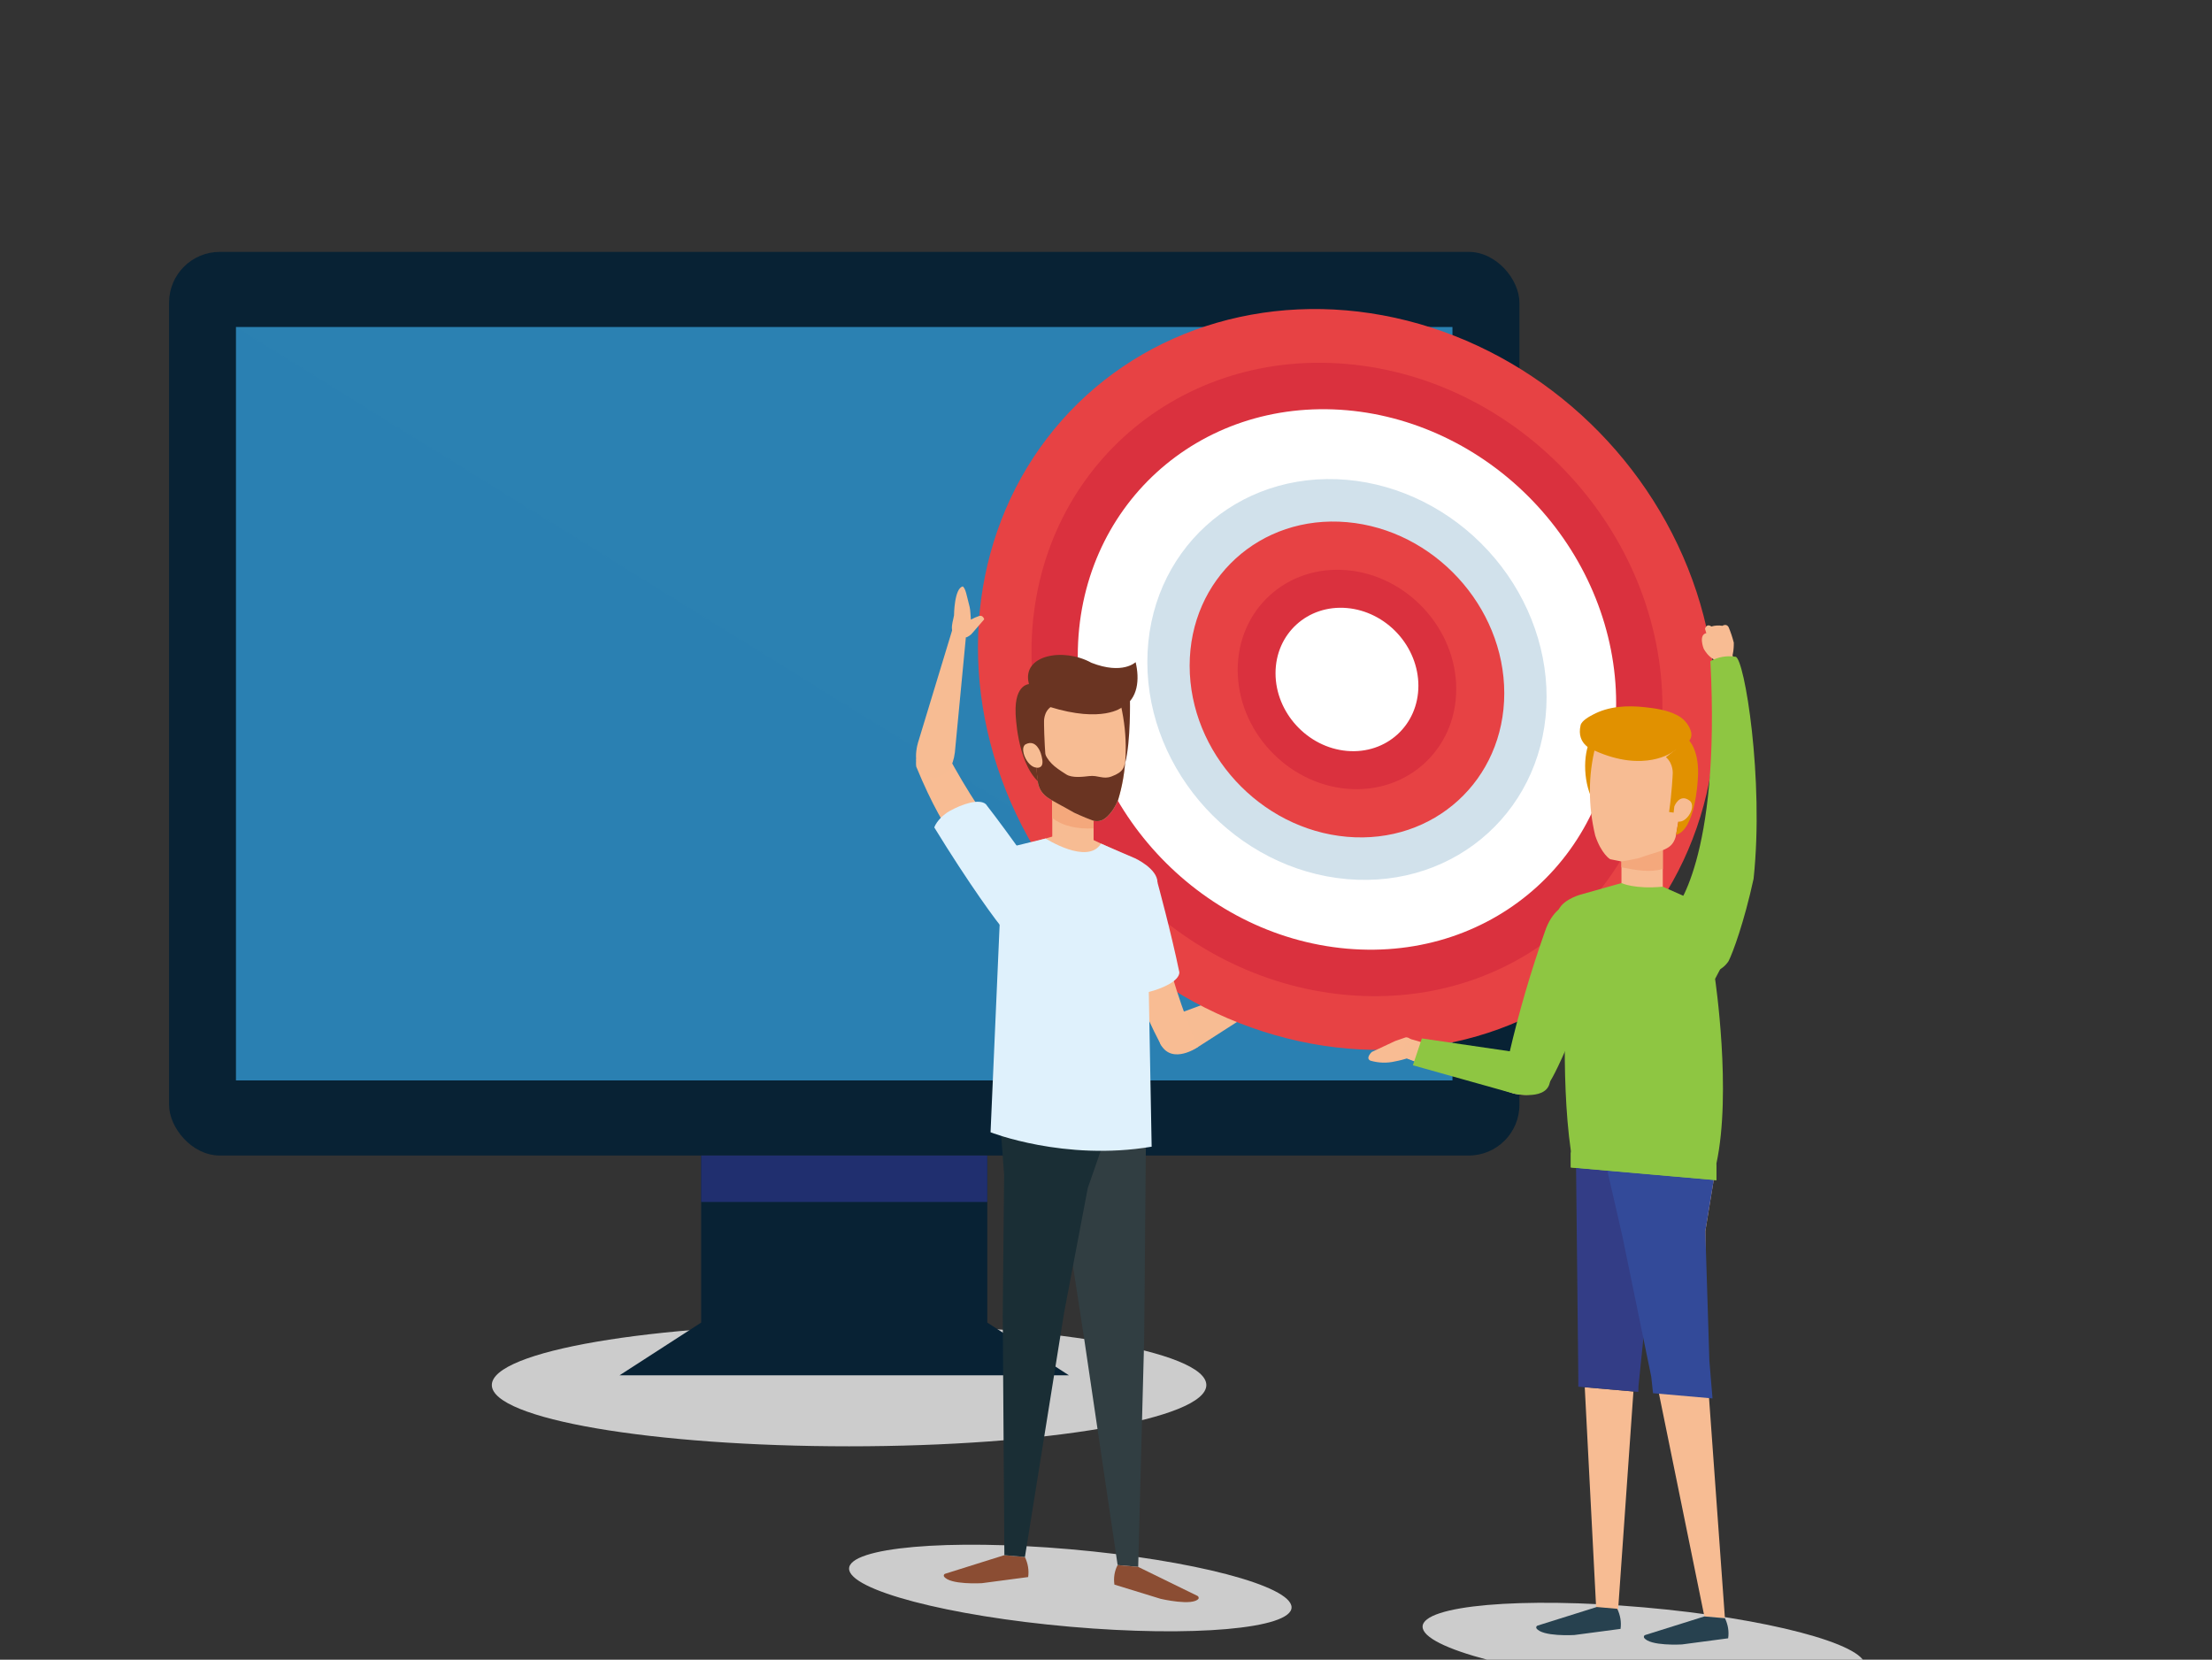 <svg id="esh90ivj1mg1" xmlns="http://www.w3.org/2000/svg" xmlns:xlink="http://www.w3.org/1999/xlink" viewBox="0 0 933 700" shape-rendering="geometricPrecision" text-rendering="geometricPrecision"><rect x="0" y="0" width="933" height="700" fill="#333333" stroke="none"/><style><![CDATA[#esh90ivj1mg11_tk {animation: esh90ivj1mg11_tk__tk 5000ms linear infinite normal forwards}@keyframes esh90ivj1mg11_tk__tk { 0% {transform: translate(572.405px,391.819px) skewX(0deg) skewY(5deg)} 20% {transform: translate(572.405px,391.819px) skewX(0deg) skewY(0deg)} 40% {transform: translate(572.405px,391.819px) skewX(5deg) skewY(0deg)} 60% {transform: translate(572.405px,391.819px) skewX(0deg) skewY(0deg)} 100% {transform: translate(572.405px,391.819px) skewX(0deg) skewY(0deg)} }#esh90ivj1mg69_to {animation: esh90ivj1mg69_to__to 5000ms linear infinite normal forwards}@keyframes esh90ivj1mg69_to__to { 0% {transform: translate(1079.54px,23.232px)} 42% {transform: translate(1079.54px,23.232px)} 60% {transform: translate(670.6px,187.681px)} 100% {transform: translate(670.6px,187.681px)} }#esh90ivj1mg69_tk {animation: esh90ivj1mg69_tk__tk 5000ms linear infinite normal forwards}@keyframes esh90ivj1mg69_tk__tk { 0% {transform: skewX(-17deg) skewY(0deg)} 50% {transform: skewX(-17deg) skewY(0deg)} 56% {transform: skewX(0deg) skewY(13deg)} 60% {transform: skewX(0deg) skewY(0deg)} 100% {transform: skewX(0deg) skewY(0deg)} }#esh90ivj1mg69 {animation: esh90ivj1mg69_c_o 5000ms linear infinite normal forwards}@keyframes esh90ivj1mg69_c_o { 0% {opacity: 0} 40% {opacity: 0} 42% {opacity: 1} 100% {opacity: 1} }]]></style><g id="esh90ivj1mg2" style="isolation:isolate" transform="matrix(1 0 0 1 71.31 106.237)"><g id="esh90ivj1mg3"><g id="esh90ivj1mg4"><path id="esh90ivj1mg5" d="M437.51,477.92C437.51,492.19,370.05,503.76,286.83,503.76C203.61,503.76,136.14,492.19,136.14,477.92C136.14,463.65,203.6,452.09,286.83,452.09C370.06,452.09,437.51,463.66,437.51,477.92Z" fill="rgb(204,204,204)" stroke="none" stroke-width="1"/><rect id="esh90ivj1mg6" width="569.57" height="381.12" rx="21.39" ry="21.39" fill="rgb(8,34,52)" stroke="none" stroke-width="1"/><rect id="esh90ivj1mg7" width="513.07" height="317.76" rx="0" ry="0" transform="matrix(1 0 0 1 28.25 31.68)" fill="rgb(43,129,178)" stroke="none" stroke-width="1"/><polygon id="esh90ivj1mg8" style="mix-blend-mode:multiply" points="28.25,31.68 28.25,349.44 541.32,349.44 28.25,31.68" opacity="0.5" fill="rgb(43,129,178)" stroke="none" stroke-width="1"/><polygon id="esh90ivj1mg9" points="379.55,473.81 345.12,451.58 345.12,381.12 224.44,381.12 224.44,451.58 190.01,473.81 379.55,473.81" fill="rgb(8,34,52)" stroke="none" stroke-width="1"/><rect id="esh90ivj1mg10" style="mix-blend-mode:multiply" width="120.67" height="19.59" rx="0" ry="0" transform="matrix(1 0 0 1 224.44 381.12)" fill="rgb(32,47,111)" stroke="none" stroke-width="1"/></g></g></g><g id="esh90ivj1mg11_tk" transform="translate(572.405,391.819) skewX(0) skewY(5)"><g id="esh90ivj1mg11" transform="translate(-214.27,-260.479)"><g id="esh90ivj1mg12"><path id="esh90ivj1mg13" d="M200.44,279.24C199.71,274.42,197.37,276.83,194.6,277.59C192.47,278.18,192.84,278.29,190.65,278.82C191.773,278.458,192.696,277.647,193.2,276.58C193.86,274.88,191.98,274.42,191.98,274.42L187.74,277.81C186.87,278.53,185.95,279.18,185.12,279.95C184.108,280.963,183.413,282.249,183.12,283.65C182.933,284.7,183.202,285.78,183.861,286.618C184.52,287.457,185.506,287.974,186.57,288.04C188.57,288.23,195.86,286.9,198.79,284.69C198.78,284.69,202.59,280.84,200.44,279.24Z" fill="rgb(247,188,147)" stroke="none" stroke-width="1"/><path id="esh90ivj1mg14" d="M138.75,302.82L184.27,282.07L186.63,287.33L147.1,316.16C147.1,316.16,136.47,324.57,131.53,316.6C131.53,316.6,127.32,308.53,138.75,302.82Z" fill="rgb(247,188,147)" stroke="none" stroke-width="1"/><circle id="esh90ivj1mg15" r="155.61" transform="matrix(0.924 -0.383 0.383 0.924 210.004 155.612)" fill="rgb(231,66,68)" stroke="none" stroke-width="1"/><path id="esh90ivj1mg16" d="M343.06,155.61C343.06,229.097,283.487,288.67,210,288.67C136.513,288.67,76.94,229.097,76.94,155.61C76.94,82.123,136.513,22.55,210,22.55C283.487,22.55,343.06,82.123,343.06,155.61Z" fill="rgb(218,49,62)" stroke="none" stroke-width="1"/><path id="esh90ivj1mg17" d="M323.54,155.61C323.534,218.315,272.698,269.144,209.993,269.14C147.288,269.136,96.458,218.302,96.46,155.597C96.462,92.892,147.295,42.06,210,42.06C240.114,42.06,268.995,54.024,290.288,75.319C311.582,96.614,323.543,125.496,323.54,155.61Z" fill="rgb(255,255,255)" stroke="none" stroke-width="1"/><path id="esh90ivj1mg18" d="M294.2,155.61C294.2,202.112,256.502,239.81,210,239.81C163.498,239.81,125.8,202.112,125.8,155.61C125.8,109.108,163.498,71.41,210,71.41C232.332,71.407,253.75,80.278,269.541,96.069C285.332,111.86,294.203,133.278,294.2,155.61Z" fill="rgb(209,225,235)" stroke="none" stroke-width="1"/><path id="esh90ivj1mg19" d="M276.35,155.61C276.35,192.254,246.644,221.96,210,221.96C173.356,221.96,143.65,192.254,143.65,155.61C143.65,118.966,173.356,89.26,210,89.26C246.642,89.266,276.344,118.968,276.35,155.61Z" fill="rgb(231,66,68)" stroke="none" stroke-width="1"/><path id="esh90ivj1mg20" d="M256.09,155.61C256.09,181.065,235.455,201.7,210,201.7C184.545,201.7,163.91,181.065,163.91,155.61C163.91,130.155,184.545,109.52,210,109.52C235.453,109.526,256.084,130.157,256.09,155.61Z" fill="rgb(218,49,62)" stroke="none" stroke-width="1"/><path id="esh90ivj1mg21" d="M240.13,155.61C240.13,172.25,226.64,185.74,210,185.74C193.36,185.74,179.87,172.25,179.87,155.61C179.87,138.97,193.36,125.48,210,125.48C217.991,125.48,225.655,128.654,231.305,134.305C236.956,139.955,240.13,147.619,240.13,155.61Z" fill="rgb(255,255,255)" stroke="none" stroke-width="1"/><path id="esh90ivj1mg22" d="M186.63,549C186.63,558,144.85,565.34,93.32,565.34C41.79,565.34,0,558,0,549C0,540,41.78,532.66,93.32,532.66C144.86,532.66,186.63,539.93,186.63,549Z" fill="rgb(204,204,204)" stroke="none" stroke-width="1"/><path id="esh90ivj1mg23" d="M428.54,552.32C428.54,561.32,386.76,568.66,335.22,568.66C283.68,568.66,241.9,561.35,241.9,552.32C241.9,543.29,283.69,536,335.22,536C386.75,536,428.54,543.3,428.54,552.32Z" fill="rgb(204,204,204)" stroke="none" stroke-width="1"/><path id="esh90ivj1mg24" d="M329.93,184.14C330.43,194.36,326.48,202.85,321.12,203.14C315.76,203.43,311,195.34,310.5,185.14C310,174.94,313.94,166.43,319.31,166.14C324.68,165.85,329.43,173.93,329.93,184.14Z" fill="rgb(225,145,0)" stroke="none" stroke-width="1"/><path id="esh90ivj1mg25" d="M278.44,307.47C281.11,312.05,274.2,323.55,289.67,323.07C292.67,322.98,294.96,321.99,305.51,295.74C317.64,275.46,324.33,258.54,325.51,254.33C325.51,254.33,328.36,241.22,314.62,240.01C314.62,240.01,299.2,237.01,293.51,254.58C287.546,271.928,282.515,289.583,278.44,307.47Z" fill="rgb(142,198,66)" stroke="none" stroke-width="1"/><polygon id="esh90ivj1mg26" points="310.3,445.34 315.36,542.83 324.03,542.83 330.83,445.34 310.3,445.34" fill="rgb(247,188,147)" stroke="none" stroke-width="1"/><polygon id="esh90ivj1mg27" points="365.83,346.13 361.15,375.07 361.56,429.29 369.42,537.58 360.75,537.58 339.94,437.31 326.17,380.25 318.19,346.14 365.83,346.13" fill="rgb(247,188,147)" stroke="none" stroke-width="1"/><polygon id="esh90ivj1mg28" points="307.58,445.34 332.89,445.34 332.96,442.9 342.81,345.92 306.56,345.92 307.57,440.6 307.58,445.34" fill="rgb(51,61,134)" stroke="none" stroke-width="1"/><path id="esh90ivj1mg29" d="M325.39,545.94L305.89,550.23C305.89,550.23,292.28,552.23,289.89,548.76C289.798,548.53,289.808,548.272,289.916,548.049C290.025,547.826,290.222,547.66,290.46,547.59L315.36,537.59L324,537.59C325.314,540.163,325.799,543.08,325.39,545.94Z" fill="rgb(39,65,79)" stroke="none" stroke-width="1"/><path id="esh90ivj1mg30" d="M370.78,545.94L351.29,550.23C351.29,550.23,337.67,552.23,335.29,548.76C335.198,548.53,335.208,548.272,335.316,548.049C335.425,547.826,335.622,547.66,335.86,547.59L360.76,537.59L369.43,537.59C370.738,540.165,371.21,543.084,370.78,545.94Z" fill="rgb(39,65,79)" stroke="none" stroke-width="1"/><polygon id="esh90ivj1mg31" points="338.34,438.4 339.1,445.34 364.18,445.34 362.87,429.7 361.15,375.07 365.83,346.13 318.19,346.14 326.17,380.25 338.34,438.4" fill="rgb(51,74,153)" stroke="none" stroke-width="1"/><rect id="esh90ivj1mg32" width="17.43" height="24.21" rx="0" ry="0" transform="matrix(1 0 0 1 325.78 212.61)" fill="rgb(247,188,147)" stroke="none" stroke-width="1"/><path id="esh90ivj1mg33" d="M343.21,223.85L343.21,212.61L325.78,212.61L325.78,224.71C332,225.36,337.74,226,343.21,223.85Z" fill="rgb(244,168,124)" stroke="none" stroke-width="1"/><path id="esh90ivj1mg34" d="M369.21,245.69C366.607,241.721,362.726,238.76,358.21,237.3L342.14,231.3L326.82,231.3L310.75,237.3C306.234,238.76,302.353,241.721,299.75,245.69Z" fill="rgb(247,188,147)" stroke="none" stroke-width="1"/><path id="esh90ivj1mg35" d="M343.21,231.35L363.36,238.52C363.36,238.52,372.36,242.36,372.36,254.23L365.27,268.31C365.27,268.31,372.36,315.31,365.83,346.13L365.83,346.13L365.83,353.13L304.43,353.13L304.43,346.13C299.78,314.13,302.88,271.38,302.88,271.38L298.82,247.15C298.82,241.3,308.34,237.79,308.34,237.79L325.78,231.35C325.78,231.35,331.34,233.54,343.21,231.35Z" fill="rgb(142,198,66)" stroke="none" stroke-width="1"/><path id="esh90ivj1mg36" d="M365.83,353.17L365.83,346.84L365.68,346.84C365.49,347.76,365.14,349.41,364.83,350.84C365.04,349.84,365.32,348.49,365.68,346.84L304.43,346.84L304.43,353.17L364.34,353.17L364.25,353.61L364.34,353.17ZM364.67,351.6C364.54,352.21,364.43,352.75,364.35,353.14C364.42,352.79,364.53,352.29,364.67,351.6Z" fill="rgb(142,198,66)" stroke="none" stroke-width="1"/><path id="esh90ivj1mg37" d="M365.35,135.16C365.35,135.16,370.9,183.43,361.97,226.6L377.6,226.78C377.6,226.78,385.04,187.92,373.74,135.36Z" fill="rgb(248,188,147)" stroke="none" stroke-width="1"/><polygon id="esh90ivj1mg38" points="371.71,127.42 374.19,137.32 366.2,139.93 364.63,133.75 371.71,127.42" fill="rgb(247,188,147)" stroke="none" stroke-width="1"/><path id="esh90ivj1mg39" d="M363.09,127.63L361.8,122.75C358.07,123.57,360.44,129.4,360.44,129.4C360.44,129.4,363.99,136.51,371.06,133.56C373.36,132.67,373.16,125.8,373.16,125.8C372.596,123.626,371.864,121.5,370.97,119.44C370.03,117.87,368.36,119.12,368.36,119.12C366.774,119.001,365.181,119.241,363.7,119.82C361.61,118.51,361.02,121.05,361.02,121.05Z" fill="rgb(248,188,147)" stroke="none" stroke-width="1"/><path id="esh90ivj1mg40" d="M381.51,224.66C377.51,243.42,372.68,256.81,370.97,260.28C370.97,260.28,365.44,270.48,353.28,263.55C353.28,263.55,341.77,259.07,347.95,241.13C347.95,241.13,367.72,218.45,363.29,134.5C366.428,132.428,370.158,131.441,373.91,131.69C377.662,131.939,386,182.36,381.51,224.66Z" fill="rgb(142,198,66)" stroke="none" stroke-width="1"/><path id="esh90ivj1mg41" d="M314.71,212.27C317.32,219.85,320.98,221.7,320.98,221.7L325.73,222.23C328.39,221.66,332.94,220.23,332.94,220.23C343.32,215.72,346.88,215.65,348.63,209.92C348.69,209.74,353.68,180.45,353.68,180.45C353.82,165.45,337.96,163.61,335.57,163.45C333.18,163.29,317.99,160.19,314.77,174.87C311.717,187.147,311.697,199.983,314.71,212.27Z" fill="rgb(247,188,147)" stroke="none" stroke-width="1"/><path id="esh90ivj1mg42" d="M351.24,194.71C349.06,195.26,348.82,199.77,348.82,199.77L345.87,199.61C347.04,191.45,347.39,183.61,347.39,183.61C347.39,183.61,347.88,179.21,344.54,176.61L353.96,168.36C353.96,168.36,359.04,172.36,357.96,185.11C357.96,185.11,356.96,206.2,348.82,208.99Z" fill="rgb(225,145,0)" stroke="none" stroke-width="1"/><path id="esh90ivj1mg43" d="M348.08,197.07C348.08,197.07,350.25,191.07,354.68,194.17C354.68,194.17,356.68,195.49,354.68,199.53C354.68,199.53,351.75,205.34,347.45,202.61Z" fill="rgb(247,188,147)" stroke="none" stroke-width="1"/><path id="esh90ivj1mg44" d="M348.86,158.33C351.695,159.366,353.93,161.597,354.97,164.43C356.76,169.58,350.46,171.53,347.45,174.09C347.45,174.09,335.58,184.19,314.35,176.43C314.35,176.43,306.56,174.85,308.55,166.28C308.99,164.35,312.22,162.28,313.71,161.39C320.31,157.25,328.11,156.12,335.71,156.31C339.65,156.41,344.79,156.61,348.86,158.33Z" fill="rgb(225,145,0)" stroke="none" stroke-width="1"/><path id="esh90ivj1mg45" d="M235.46,304.79L235.32,313.21C235.32,313.21,237.81,314.28,246.93,316.21L251.46,308.69C251.46,308.69,241.77,305.49,235.46,304.75" fill="rgb(247,188,147)" stroke="none" stroke-width="1"/><path id="esh90ivj1mg46" d="M230.23,314.93C230.23,314.93,239.98,312.34,239.23,309.93C238.06,303.6,234.8,304.38,234.8,304.38L230.4,306.28L220.49,311.78C220.49,311.78,217.61,314.69,219.93,315.52C223.358,316.204,226.903,316.001,230.23,314.93Z" fill="rgb(248,188,147)" stroke="none" stroke-width="1"/><path id="esh90ivj1mg47" d="M281,308.39L234.71,306.84L233.13,312.67L280.41,324.11C280.41,324.11,293.83,326.11,294.13,316.73C294.11,316.73,293.73,307.63,281,308.39Z" fill="rgb(247,188,147)" stroke="none" stroke-width="1"/><path id="esh90ivj1mg48" d="M282.45,306.64L241.6,304.24L237.81,315.89L280.39,324.11C280.39,324.11,295.39,326.25,295.69,316.89C295.69,316.89,297,308,282.45,306.64Z" fill="rgb(142,198,66)" stroke="none" stroke-width="1"/><path id="esh90ivj1mg49" d="M131.53,316.6C115.11,286.54,117.26,275.19,117.26,275.19L131.55,268.84C135.128,285.096,140.337,300.95,147.1,316.16C145.21,317,137.92,323,131.53,316.6Z" fill="rgb(248,188,147)" stroke="none" stroke-width="1"/><path id="esh90ivj1mg50" d="M139.31,285.31C139.31,288.9,132.31,292.7,126.51,294.68C123.522,295.752,120.452,296.582,117.33,297.16C108.76,271.93,105.65,260.66,105.18,256.3C105.18,256.3,104.64,241.18,117.82,240.7C117.82,240.7,127.45,239.43,130.08,248.2C130.08,248.2,135.83,268.71,139.31,285.31Z" fill="rgb(223,241,252)" stroke="none" stroke-width="1"/><polygon id="esh90ivj1mg51" points="83.99,345.92 99.09,442.9 113.27,537.58 121.94,537.58 124.48,440.6 125.3,345.92 83.99,345.92" fill="rgb(49,62,66)" stroke="none" stroke-width="1"/><path id="esh90ivj1mg52" d="M111.91,545.94L131.41,550.23C131.41,550.23,145.02,552.23,147.41,548.76C147.498,548.53,147.487,548.273,147.379,548.051C147.271,547.829,147.076,547.662,146.84,547.59L121.93,537.59L113.26,537.59C111.96,540.168,111.488,543.084,111.91,545.94Z" fill="rgb(139,77,51)" stroke="none" stroke-width="1"/><path id="esh90ivj1mg53" d="M75.53,545.94L56,550.23C56,550.23,42.39,552.23,40,548.76C39.908,548.53,39.918,548.272,40.026,548.049C40.135,547.826,40.332,547.66,40.57,547.59L65.47,537.59L74.14,537.59C75.454,540.163,75.939,543.08,75.53,545.94Z" fill="rgb(139,77,51)" stroke="none" stroke-width="1"/><polygon id="esh90ivj1mg54" points="109.43,353.72 100.67,379.69 90.64,433.42 74.17,537.58 65.5,537.58 64.81,436.66 65.39,377.25 62.9,343.51 109.43,353.72" fill="rgb(26,46,53)" stroke="none" stroke-width="1"/><rect id="esh90ivj1mg55" width="17.43" height="24.21" rx="0" ry="0" transform="matrix(1 0 0 1 85.7 213.65)" fill="rgb(247,188,147)" stroke="none" stroke-width="1"/><path id="esh90ivj1mg56" d="M85.7,224.9L85.7,213.65L103.13,213.65L103.13,227.77C96.36,228.69,90.24,228,85.7,224.9Z" fill="rgb(244,168,124)" stroke="none" stroke-width="1"/><path id="esh90ivj1mg57" d="M59.7,246.73C62.303,242.761,66.184,239.8,70.7,238.34L86.78,232.34L102.12,232.34L118.18,238.34C122.696,239.8,126.577,242.761,129.18,246.73Z" fill="rgb(247,188,147)" stroke="none" stroke-width="1"/><path id="esh90ivj1mg58" d="M106.26,233.93L120.57,238.83C120.57,238.83,130.08,242.33,130.08,248.2L126,272.42L127.62,359.87C90.74,369.29,59.67,359.73,59.67,359.73L63.61,269.36L56.52,255.27C56.52,243.4,65.52,239.56,65.52,239.56L82.9,233.8C82.9,233.8,100.56,243.57,106.26,233.93Z" fill="rgb(223,241,252)" stroke="none" stroke-width="1"/><path id="esh90ivj1mg59" d="M118.47,172.07C118.47,172.07,118.85,189.54,116.47,199L110.69,172.83Z" fill="rgb(106,52,34)" stroke="none" stroke-width="1"/><path id="esh90ivj1mg60" d="M102,224.23C99.37,223.54,94.89,221.85,94.89,221.85C84.74,216.85,81.19,216.62,79.71,210.85C79.71,210.68,76.05,181.18,76.05,181.18C76.62,166.18,92.55,165.09,94.94,165.01C97.33,164.93,112.66,162.59,115.18,177.4C117.665,189.833,117.081,202.684,113.48,214.84C110.48,222.29,106.77,223.96,106.77,223.96C105.275,224.663,103.565,224.76,102,224.23Z" fill="rgb(247,188,147)" stroke="none" stroke-width="1"/><path id="esh90ivj1mg61" d="M102,224.23C99.37,223.54,94.89,221.85,94.89,221.85C84.74,216.85,81.19,216.62,79.71,210.85C79.71,210.75,78.52,201.35,77.52,193.15C79.14,192.95,80.63,193.8,81.74,196.36C84,201.55,86.1,203,91.57,206C94.14,207.42,98.73,206.37,101.37,205.85C105.09,205.11,107.15,206.85,110.68,205.21C115.88,202.84,116.25,200.72,116.54,197.11C116.213,203.112,115.186,209.056,113.48,214.82C110.48,222.27,106.77,223.94,106.77,223.94C105.291,224.703,103.56,224.808,102,224.23Z" fill="rgb(106,52,34)" stroke="none" stroke-width="1"/><path id="esh90ivj1mg62" d="M77.82,195.54C79.97,196.2,80,200.71,80,200.71L83,200.71C82.22,192.5,82.23,184.71,82.23,184.71C82.23,184.71,81.95,180.3,85.41,177.87L76.41,169.19C76.41,169.19,69.73,169.34,70.24,182.13C70.24,182.13,70.73,202.13,79.67,210.01Z" fill="rgb(106,52,34)" stroke="none" stroke-width="1"/><path id="esh90ivj1mg63" d="M81.07,203.48C80.547,204.06,79.776,204.351,79,204.26C76.79,204.26,75,202.07,74.16,200.19C72.34,196.06,74.41,194.84,74.41,194.84C79,192,80.84,198,80.86,198.05C81.35,199.63,82.09,202.19,81.07,203.48Z" fill="rgb(247,188,147)" stroke="none" stroke-width="1"/><path id="esh90ivj1mg64" d="M102.22,158C90.43,152.5,72.77,157.23,75.81,169.05C76.57,171.99,81.55,177.43,84.58,178.13C106.91,183.13,115.06,175.7,115.06,175.7C121.96,171.58,122.57,163.07,120.86,156.1L120.86,156.1C120.86,156.1,115.4,162,102.22,158Z" fill="rgb(106,52,34)" stroke="none" stroke-width="1"/><path id="esh90ivj1mg65" d="M28.31,208.23C41.72,239.75,52,245.1,52,245.1L65.83,237.82C55.293,224.939,46.086,211.024,38.35,196.29C36.45,197.23,27.28,199.28,28.31,208.23Z" fill="rgb(248,188,147)" stroke="none" stroke-width="1"/><path id="esh90ivj1mg66" d="M48,130.54C49.22,131.54,49.57,134.14,50.51,137.61C51.08,139.74,51.08,139.74,51.37,144.25C52.467,143.537,53.625,142.921,54.83,142.41C56.53,141.75,56.99,143.63,56.99,143.63L53.59,147.86C52.87,148.73,52.22,149.65,51.45,150.48C50.437,151.492,49.151,152.187,47.75,152.48C46.7,152.655,45.626,152.376,44.794,151.712C43.963,151.048,43.452,150.062,43.39,149C43.2,147,43.95,145,44.26,143.07C44.26,143.1,44.33,131.52,48,130.54Z" fill="rgb(247,188,147)" stroke="none" stroke-width="1"/><path id="esh90ivj1mg67" d="M44.62,200.84L49.25,152L43.63,148.9L29.26,197.45C29.26,197.45,24.91,210.29,34.07,212.27C34.07,212.27,43.09,213.53,44.62,200.84Z" fill="rgb(247,188,147)" stroke="none" stroke-width="1"/><path id="esh90ivj1mg68" d="M57.68,221.52C54.86,219.29,47.55,222.42,42.4,225.76C39.89,227.38,36.94,230.41,35.93,233.23C50.42,255.6,62.66,271.34,65.79,274.42C65.79,274.42,70.79,276.08,79.37,266.04C79.37,266.04,86.37,259.27,81.09,251.77C81.09,251.77,68.55,234.55,57.68,221.52Z" fill="rgb(223,241,252)" stroke="none" stroke-width="1"/></g></g></g><g id="esh90ivj1mg69_to" transform="translate(1079.54,23.232)"><g id="esh90ivj1mg69_tk" transform="skewX(-17) skewY(0)"><g id="esh90ivj1mg69" transform="translate(-106.73,-106.73)" opacity="0"><g id="esh90ivj1mg70"><line id="esh90ivj1mg71" x1="23.25" y1="190.21" x2="138.51" y2="74.95" fill="none" stroke="rgb(13,64,102)" stroke-width="4.77" stroke-miterlimit="10"/><polygon id="esh90ivj1mg72" points="127.97,85.49 170.51,42.94 213.46,45.75 166.02,93.19 127.97,85.49" fill="rgb(43,129,178)" stroke="none" stroke-width="1"/><polygon id="esh90ivj1mg73" points="127.97,85.49 170.51,42.94 167.71,0 120.27,47.43 127.97,85.49" fill="rgb(13,64,102)" stroke="none" stroke-width="1"/><polygon id="esh90ivj1mg74" points="0,213.46 47.11,197.03 16.43,166.35 0,213.46" fill="rgb(43,129,178)" stroke="none" stroke-width="1"/><polygon id="esh90ivj1mg75" points="0,213.46 47.11,197.03 31.77,181.69 0,213.46" fill="rgb(13,64,102)" stroke="none" stroke-width="1"/></g></g></g></g></svg>